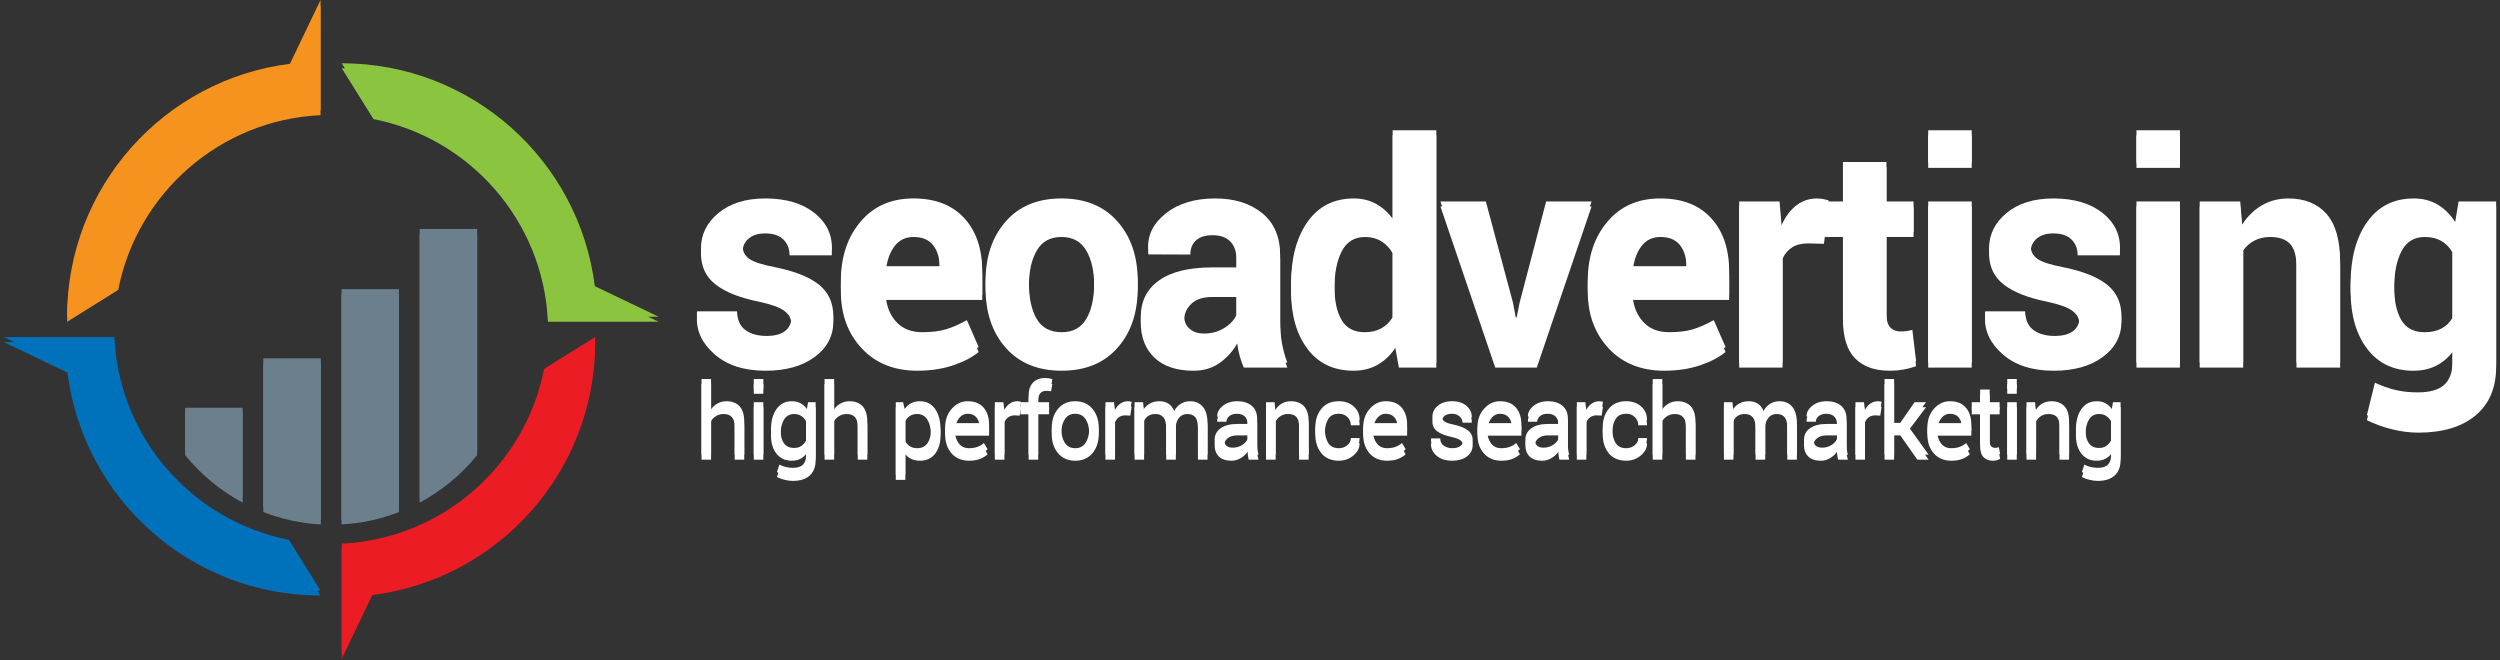 <?xml version="1.0" encoding="utf-8"?>
<!-- Generator: Adobe Illustrator 13.0.0, SVG Export Plug-In . SVG Version: 6.00 Build 14948)  -->
<!DOCTYPE svg PUBLIC "-//W3C//DTD SVG 1.1//EN" "http://www.w3.org/Graphics/SVG/1.1/DTD/svg11.dtd">
<svg version="1.1" id="Layer_1" xmlns="http://www.w3.org/2000/svg" xmlns:xlink="http://www.w3.org/1999/xlink" x="0px" y="0px"
	 width="250px" height="66px" viewBox="-63 -6 250 66" enable-background="new -63 -6 250 66" xml:space="preserve">
<rect x="-63" y="-6" width="250" height="66" fill="#333333" stroke="none"/>
<rect x="-75" y="85.333" fill="#000033" stroke="#000000" width="255.001" height="227"/>
<path fill="#FFFFFF" d="M7.878,86.43h0.783c0.725,0,1.247-0.229,1.566-0.683l4.756-6.901c0.261-0.378,0.559-0.634,0.892-0.769
	c0.333-0.136,0.742-0.203,1.225-0.203h4.263l-6.263,8.54c-0.223,0.309-0.455,0.564-0.696,0.77c-0.241,0.203-0.488,0.371-0.739,0.506
	c0.367,0.136,0.703,0.321,1.008,0.559c0.304,0.236,0.583,0.554,0.833,0.95L21.886,99h-4.379c-0.28,0-0.52-0.02-0.718-0.059
	c-0.198-0.039-0.37-0.096-0.515-0.174s-0.271-0.172-0.377-0.283c-0.106-0.11-0.208-0.238-0.305-0.383l-4.785-7.353
	c-0.174-0.271-0.394-0.462-0.66-0.573s-0.626-0.167-1.081-0.167H7.878V99h-4.9V77.874h4.901L7.878,86.43L7.878,86.43z M43.346,99
	h-3.799c-0.425,0-0.776-0.1-1.051-0.297c-0.275-0.199-0.466-0.452-0.573-0.762l-1.247-3.685h-8.033l-1.247,3.685
	c-0.097,0.271-0.285,0.515-0.565,0.731C26.55,98.891,26.207,99,25.8,99h-3.828l8.178-21.126h5.017L43.346,99z M29.773,90.924h5.771
	l-1.943-5.785c-0.125-0.369-0.273-0.801-0.442-1.299s-0.336-1.037-0.5-1.617c-0.155,0.59-0.314,1.137-0.479,1.639
	c-0.165,0.503-0.319,0.938-0.464,1.305L29.773,90.924z M49.958,95.085h7.83V99H45.057V77.874h4.901V95.085z M65.008,95.085h7.83V99
	h-12.73V77.874h4.9V95.085z M82.205,90.967V99h-4.9v-8.033l-7.656-13.093h4.322c0.424,0,0.764,0.099,1.014,0.297
	c0.252,0.198,0.455,0.452,0.609,0.761l2.986,6.148c0.242,0.493,0.465,0.947,0.668,1.363s0.381,0.826,0.536,1.231
	c0.146-0.416,0.319-0.831,0.522-1.247c0.201-0.416,0.42-0.865,0.651-1.349l2.957-6.147c0.06-0.127,0.14-0.252,0.239-0.377
	c0.103-0.127,0.218-0.24,0.349-0.342s0.28-0.184,0.449-0.247c0.17-0.063,0.354-0.094,0.56-0.094h4.35L82.205,90.967z M108.074,99
	h-3.801c-0.424,0-0.775-0.1-1.051-0.297c-0.275-0.199-0.467-0.452-0.572-0.762l-1.248-3.685h-8.031l-1.248,3.685
	c-0.096,0.271-0.285,0.515-0.564,0.731C91.277,98.891,90.936,99,90.527,99h-3.826l8.178-21.126h5.018L108.074,99z M94.502,90.924
	h5.771l-1.942-5.785c-0.127-0.369-0.272-0.801-0.442-1.299c-0.168-0.498-0.337-1.037-0.5-1.617c-0.154,0.59-0.314,1.137-0.479,1.639
	c-0.164,0.503-0.318,0.938-0.464,1.305L94.502,90.924z M121.559,82.166c-0.145,0.232-0.297,0.406-0.457,0.521
	c-0.158,0.117-0.365,0.174-0.615,0.174c-0.223,0-0.463-0.069-0.719-0.209c-0.256-0.141-0.545-0.297-0.869-0.471
	c-0.323-0.175-0.693-0.332-1.108-0.472c-0.416-0.142-0.89-0.21-1.422-0.21c-0.918,0-1.603,0.195-2.052,0.587
	s-0.674,0.92-0.674,1.587c0,0.426,0.135,0.778,0.404,1.059c0.271,0.281,0.627,0.522,1.066,0.726c0.438,0.203,0.941,0.39,1.508,0.558
	c0.564,0.17,1.143,0.358,1.732,0.565c0.59,0.208,1.168,0.452,1.732,0.731c0.564,0.28,1.066,0.639,1.508,1.073
	c0.44,0.435,0.795,0.964,1.065,1.589c0.271,0.623,0.405,1.375,0.405,2.254c0,0.978-0.168,1.891-0.508,2.74
	c-0.338,0.852-0.828,1.594-1.471,2.227c-0.645,0.634-1.436,1.132-2.379,1.494c-0.941,0.361-2.014,0.543-3.211,0.543
	c-0.658,0-1.327-0.067-2.01-0.203c-0.682-0.135-1.34-0.325-1.979-0.572c-0.638-0.246-1.236-0.538-1.798-0.877
	s-1.049-0.716-1.464-1.131l1.449-2.291c0.105-0.176,0.256-0.314,0.449-0.422c0.192-0.104,0.401-0.158,0.623-0.158
	c0.291,0,0.584,0.092,0.879,0.275c0.293,0.184,0.627,0.387,1,0.607c0.371,0.223,0.799,0.426,1.283,0.609
	c0.482,0.183,1.053,0.275,1.711,0.275c0.889,0,1.58-0.195,2.072-0.588c0.493-0.392,0.739-1.013,0.739-1.863
	c0-0.492-0.136-0.894-0.406-1.203s-0.625-0.564-1.063-0.769c-0.44-0.202-0.941-0.383-1.502-0.537
	c-0.562-0.153-1.135-0.325-1.726-0.515c-0.59-0.189-1.165-0.421-1.726-0.696c-0.563-0.274-1.063-0.638-1.502-1.087
	c-0.438-0.449-0.795-1.01-1.065-1.682s-0.405-1.5-0.405-2.487c0-0.792,0.159-1.565,0.479-2.319c0.319-0.754,0.788-1.427,1.405-2.017
	c0.619-0.59,1.379-1.062,2.276-1.414c0.899-0.353,1.929-0.528,3.089-0.528c0.647,0,1.278,0.051,1.893,0.151
	c0.613,0.103,1.197,0.251,1.748,0.449s1.064,0.435,1.544,0.71s0.905,0.587,1.282,0.936L121.559,82.166z"/>
<g>
	<g>
		<g>
			<path fill-rule="evenodd" clip-rule="evenodd" fill="#6B808C" d="M-38.736,34.775v8.988c-2.227-1.193-4.176-2.809-5.752-4.754
				v-4.234H-38.736z"/>
			<path fill-rule="evenodd" clip-rule="evenodd" fill="#6B808C" d="M-23.104,22.913v21.791c-1.792,0.703-3.727,1.137-5.745,1.238
				V22.913H-23.104z"/>
			<path fill-rule="evenodd" clip-rule="evenodd" fill="#6B808C" d="M-15.283,16.894V39.01c-1.576,1.945-3.529,3.561-5.752,4.754
				v-26.87H-15.283z"/>
			<path fill-rule="evenodd" clip-rule="evenodd" fill="#6B808C" d="M-30.916,29.83v16.111c-2.016-0.102-3.951-0.535-5.752-1.238
				V29.83H-30.916z"/>
		</g>
	</g>
	<path fill-rule="evenodd" clip-rule="evenodd" fill="#8BC53F" d="M2.859,25.672H-8.207C-8.662,15.588-16.007,7.3-25.649,5.411
		l-3.175-5.084c13.007,0,23.741,9.724,25.308,22.305l0.01-0.01L2.859,25.672z"/>
	<path fill-rule="evenodd" clip-rule="evenodd" fill="#EC1C24" d="M-25.784,53.004l0.011,0.008l-3.051,6.365V48.365
		c10.066-0.477,18.343-7.824,20.234-17.475l5.112-3.196C-3.479,40.705-13.2,51.436-25.784,53.004z"/>
	<path fill-rule="evenodd" clip-rule="evenodd" fill="#0071BB" d="M-30.948,53.053c-13.006,0-23.738-9.723-25.306-22.309
		l-0.01,0.012l-6.367-3.049h11.066c0.456,10.084,7.793,18.366,17.434,20.264h0.011L-30.948,53.053z"/>
	<path fill-rule="evenodd" clip-rule="evenodd" fill="#F6921E" d="M-30.948-6V5.017c-10.075,0.474-18.354,7.833-20.233,17.474
		l-5.113,3.195c0-13.008,9.722-23.742,22.304-25.309L-34,0.367L-30.948-6z"/>
</g>
<g>
	<path fill="#FFFFFF" d="M16.123,25.821c0-0.477-0.231-0.889-0.692-1.236c-0.461-0.348-1.318-0.654-2.57-0.924
		c-1.906-0.387-3.343-0.96-4.312-1.721c-0.969-0.759-1.452-1.794-1.452-3.104c0-1.39,0.583-2.569,1.75-3.537
		s2.728-1.453,4.684-1.453c2.056,0,3.691,0.483,4.907,1.445c1.216,0.962,1.799,2.18,1.75,3.648l-0.03,0.091h-4.2
		c0-0.646-0.206-1.172-0.617-1.579c-0.413-0.407-1.016-0.611-1.81-0.611c-0.706,0-1.258,0.171-1.661,0.514
		c-0.402,0.342-0.604,0.772-0.604,1.288c0,0.497,0.211,0.904,0.633,1.222c0.422,0.316,1.278,0.6,2.569,0.849
		c1.985,0.397,3.459,0.98,4.423,1.749c0.963,0.771,1.445,1.831,1.445,3.181c0,1.45-0.621,2.631-1.862,3.551
		c-1.241,0.918-2.879,1.379-4.916,1.379c-2.144,0-3.839-0.545-5.085-1.631c-1.247-1.087-1.839-2.327-1.78-3.716l0.03-0.09h3.977
		c0.03,0.865,0.313,1.489,0.849,1.876c0.537,0.388,1.237,0.582,2.1,0.582c0.804,0,1.417-0.158,1.839-0.477
		C15.911,26.797,16.123,26.367,16.123,25.821z"/>
	<path fill="#FFFFFF" d="M28.746,30.572c-2.325,0-4.181-0.744-5.57-2.234c-1.39-1.49-2.086-3.38-2.086-5.675v-0.596
		c0-2.393,0.659-4.363,1.975-5.912c1.315-1.549,3.079-2.318,5.294-2.309c2.174,0,3.861,0.656,5.063,1.965
		c1.201,1.312,1.802,3.083,1.802,5.318v2.368h-9.621l-0.03,0.089c0.08,1.058,0.434,1.928,1.065,2.611
		c0.63,0.682,1.487,1.023,2.568,1.023c0.963,0,1.762-0.098,2.398-0.29c0.636-0.194,1.331-0.499,2.084-0.917l1.177,2.689
		c-0.656,0.537-1.514,0.984-2.577,1.338C31.228,30.395,30.046,30.572,28.746,30.572z M28.359,17.198
		c-0.805,0-1.44,0.308-1.906,0.923c-0.468,0.616-0.756,1.426-0.865,2.428l0.045,0.074h5.332v-0.388c0-0.923-0.217-1.66-0.649-2.21
		C29.885,17.473,29.232,17.198,28.359,17.198z"/>
	<path fill="#FFFFFF" d="M35.561,22.052c0-2.403,0.67-4.371,2.011-5.905c1.341-1.534,3.197-2.301,5.57-2.301
		c2.383,0,4.249,0.765,5.6,2.294c1.35,1.529,2.025,3.499,2.025,5.912v0.313c0,2.422-0.672,4.396-2.017,5.919
		c-1.347,1.523-3.205,2.287-5.578,2.287c-2.382,0-4.247-0.764-5.592-2.287c-1.346-1.523-2.019-3.498-2.019-5.919V22.052z
		 M39.895,22.358c0,1.467,0.258,2.645,0.774,3.533c0.516,0.886,1.351,1.33,2.502,1.33c1.122,0,1.944-0.447,2.465-1.34
		c0.521-0.891,0.782-2.066,0.782-3.523v-0.313c0-1.428-0.264-2.592-0.791-3.494c-0.525-0.903-1.354-1.354-2.486-1.354
		c-1.122,0-1.943,0.453-2.465,1.36c-0.521,0.907-0.782,2.069-0.782,3.487V22.358z"/>
	<path fill="#FFFFFF" d="M61.38,30.26c-0.158-0.367-0.296-0.756-0.41-1.162c-0.114-0.408-0.195-0.824-0.246-1.251
		c-0.446,0.785-1.035,1.433-1.763,1.951c-0.73,0.516-1.601,0.775-2.615,0.775c-1.688,0-2.988-0.436-3.902-1.305
		c-0.914-0.867-1.37-2.052-1.37-3.55c0-1.58,0.608-2.803,1.825-3.672c1.216-0.869,2.991-1.303,5.323-1.303h2.428V19.46
		c0-0.774-0.203-1.374-0.609-1.801c-0.407-0.427-1.008-0.64-1.802-0.64c-0.705,0-1.249,0.171-1.632,0.514
		c-0.38,0.342-0.572,0.816-0.572,1.421l-4.2-0.016l-0.015-0.089c-0.069-1.36,0.521-2.534,1.773-3.522
		c1.251-0.988,2.894-1.482,4.93-1.482c1.926,0,3.489,0.49,4.69,1.467c1.201,0.979,1.801,2.372,1.801,4.18v6.656
		c0,0.754,0.059,1.463,0.173,2.13c0.114,0.664,0.296,1.324,0.543,1.98H61.38z M57.403,27.354c0.765,0,1.444-0.188,2.04-0.565
		c0.597-0.378,0.999-0.813,1.206-1.311v-2.279h-2.428c-0.922,0-1.623,0.231-2.099,0.693c-0.477,0.462-0.715,1.021-0.715,1.675
		c0,0.537,0.179,0.968,0.536,1.296S56.788,27.354,57.403,27.354z"/>
	<path fill="#FFFFFF" d="M66.107,22.335c0-2.542,0.551-4.591,1.647-6.151c1.097-1.558,2.644-2.338,4.639-2.338
		c0.804,0,1.529,0.174,2.175,0.521c0.646,0.348,1.21,0.843,1.698,1.49V7.026h4.364V30.26h-3.738l-0.359-1.967
		c-0.504,0.746-1.104,1.311-1.793,1.697c-0.691,0.387-1.483,0.582-2.377,0.582c-1.974,0-3.512-0.725-4.608-2.174
		c-1.097-1.451-1.647-3.367-1.647-5.75V22.335z M70.442,22.651c0,1.418,0.24,2.534,0.716,3.35c0.477,0.813,1.251,1.221,2.322,1.221
		c0.627,0,1.171-0.128,1.639-0.383c0.467-0.254,0.851-0.627,1.147-1.116v-6.907c-0.297-0.509-0.68-0.906-1.139-1.191
		c-0.464-0.284-1-0.426-1.617-0.426c-1.063,0-1.84,0.474-2.331,1.424c-0.492,0.947-0.737,2.188-0.737,3.715V22.651z"/>
	<path fill="#FFFFFF" d="M88.294,24.257l0.283,1.489h0.089l0.298-1.489l2.65-10.113h4.544L90.677,30.26h-4.153l-5.481-16.115h4.542
		L88.294,24.257z"/>
	<path fill="#FFFFFF" d="M103.435,30.572c-2.322,0-4.18-0.744-5.571-2.234c-1.388-1.49-2.085-3.38-2.085-5.675v-0.596
		c0-2.393,0.658-4.363,1.975-5.912c1.314-1.549,3.079-2.318,5.295-2.309c2.172,0,3.861,0.656,5.062,1.965
		c1.203,1.312,1.804,3.083,1.804,5.318v2.368h-9.621l-0.03,0.089c0.079,1.058,0.434,1.928,1.063,2.611
		c0.633,0.682,1.488,1.023,2.57,1.023c0.963,0,1.764-0.098,2.398-0.29c0.636-0.194,1.33-0.499,2.084-0.917l1.179,2.689
		c-0.655,0.537-1.515,0.984-2.576,1.338C105.915,30.395,104.736,30.572,103.435,30.572z M103.048,17.198
		c-0.805,0-1.441,0.308-1.907,0.923c-0.467,0.616-0.755,1.426-0.862,2.428l0.042,0.074h5.332v-0.388c0-0.923-0.215-1.66-0.646-2.21
		C104.574,17.473,103.921,17.198,103.048,17.198z"/>
	<path fill="#FFFFFF" d="M119.396,17.882l-1.594-0.044c-0.646,0-1.178,0.133-1.595,0.401s-0.734,0.646-0.952,1.132V30.26h-4.336
		V14.145h4.036l0.197,2.382c0.375-0.844,0.865-1.502,1.464-1.972c0.601-0.473,1.294-0.708,2.078-0.708
		c0.219,0,0.42,0.018,0.604,0.053c0.185,0.035,0.369,0.077,0.559,0.125L119.396,17.882z"/>
	<path fill="#FFFFFF" d="M125.645,10.198v3.947h2.709v3.053h-2.709v8.207c0,0.624,0.127,1.07,0.387,1.339
		c0.258,0.268,0.604,0.402,1.041,0.402c0.229,0,0.425-0.013,0.589-0.037c0.165-0.025,0.356-0.067,0.574-0.126l0.372,3.142
		c-0.437,0.148-0.865,0.26-1.282,0.334c-0.416,0.074-0.867,0.113-1.354,0.113c-1.5,0-2.654-0.414-3.463-1.236
		c-0.81-0.824-1.213-2.13-1.213-3.917v-8.221h-2.354v-3.053h2.354v-3.947H125.645z"/>
	<path fill="#FFFFFF" d="M134.172,10.287h-4.351V7.026h4.351V10.287z M134.172,30.26h-4.351V14.145h4.351V30.26z"/>
	<path fill="#FFFFFF" d="M144.931,25.821c0-0.477-0.23-0.889-0.689-1.236c-0.464-0.348-1.32-0.654-2.571-0.924
		c-1.906-0.387-3.342-0.96-4.312-1.721c-0.97-0.759-1.451-1.794-1.451-3.104c0-1.39,0.583-2.569,1.749-3.537
		c1.167-0.968,2.729-1.453,4.685-1.453c2.056,0,3.69,0.483,4.907,1.445c1.216,0.962,1.798,2.18,1.749,3.648l-0.028,0.091h-4.202
		c0-0.646-0.206-1.172-0.617-1.579c-0.411-0.407-1.015-0.611-1.809-0.611c-0.706,0-1.259,0.171-1.662,0.514
		c-0.4,0.342-0.602,0.772-0.602,1.288c0,0.497,0.212,0.904,0.633,1.222c0.423,0.316,1.278,0.6,2.57,0.849
		c1.984,0.397,3.46,0.98,4.422,1.749c0.965,0.771,1.444,1.831,1.444,3.181c0,1.45-0.62,2.631-1.861,3.551
		c-1.241,0.918-2.88,1.379-4.916,1.379c-2.143,0-3.839-0.545-5.084-1.631c-1.247-1.087-1.84-2.327-1.781-3.716l0.03-0.09h3.977
		c0.029,0.865,0.313,1.489,0.85,1.876c0.535,0.388,1.236,0.582,2.099,0.582c0.805,0,1.416-0.158,1.841-0.477
		C144.722,26.797,144.931,26.367,144.931,25.821z"/>
	<path fill="#FFFFFF" d="M154.994,10.287h-4.348V7.026h4.348V10.287z M154.994,30.26h-4.348V14.145h4.348V30.26z"/>
	<path fill="#FFFFFF" d="M161.021,14.145l0.193,2.308c0.535-0.823,1.196-1.464,1.979-1.921c0.785-0.457,1.664-0.685,2.637-0.685
		c1.629,0,2.9,0.511,3.813,1.534c0.913,1.022,1.37,2.626,1.37,4.811V30.26h-4.363V20.183c0-1.085-0.219-1.854-0.656-2.306
		c-0.437-0.454-1.096-0.679-1.979-0.679c-0.576,0-1.094,0.117-1.549,0.35c-0.457,0.234-0.839,0.565-1.148,0.992v11.72h-4.348V14.145
		H161.021z"/>
	<path fill="#FFFFFF" d="M172.064,22.335c0-2.542,0.553-4.591,1.661-6.151c1.107-1.558,2.658-2.338,4.653-2.338
		c0.904,0,1.698,0.204,2.383,0.611c0.685,0.408,1.271,0.989,1.757,1.743l0.343-2.056h3.754v16.039c0,2.096-0.688,3.717-2.063,4.863
		c-1.375,1.146-3.289,1.719-5.741,1.719c-0.814,0-1.678-0.109-2.591-0.334c-0.916-0.223-1.759-0.527-2.532-0.914l0.803-3.248
		c0.665,0.316,1.345,0.559,2.034,0.723s1.44,0.246,2.256,0.246c1.192,0,2.067-0.25,2.628-0.746c0.56-0.496,0.842-1.271,0.842-2.324
		v-1.457c-0.477,0.605-1.038,1.066-1.684,1.385c-0.644,0.316-1.385,0.477-2.219,0.477c-1.975,0-3.516-0.729-4.623-2.184
		c-1.108-1.453-1.661-3.368-1.661-5.741V22.335z M176.413,22.651c0,1.418,0.238,2.534,0.714,3.35
		c0.479,0.813,1.252,1.221,2.325,1.221c0.664,0,1.229-0.123,1.689-0.367c0.463-0.246,0.831-0.603,1.109-1.071V18.74
		c-0.278-0.489-0.646-0.868-1.109-1.138c-0.461-0.27-1.014-0.404-1.661-0.404c-1.063,0-1.837,0.474-2.33,1.424
		c-0.491,0.947-0.737,2.188-0.737,3.715V22.651z"/>
</g>
<g>
	<path fill="#FFFFFF" d="M8.108,34.926c0.18-0.252,0.403-0.449,0.666-0.59c0.264-0.143,0.555-0.213,0.876-0.213
		c0.56,0,0.995,0.168,1.307,0.504c0.312,0.34,0.468,0.855,0.468,1.553v3.289h-0.956v-3.297c0-0.434-0.092-0.754-0.278-0.959
		C10.005,35.004,9.728,34.9,9.359,34.9c-0.265,0-0.505,0.064-0.72,0.188c-0.215,0.125-0.393,0.293-0.531,0.508v3.873H7.152v-7.566
		h0.956V34.926z"/>
	<path fill="#FFFFFF" d="M13.334,32.877h-0.956v-0.975h0.956V32.877z M13.334,39.469h-0.956v-5.248h0.956V39.469z"/>
	<path fill="#FFFFFF" d="M14.099,36.941c0-0.844,0.185-1.523,0.554-2.041c0.367-0.518,0.877-0.777,1.527-0.777
		c0.333,0,0.625,0.068,0.877,0.203c0.252,0.133,0.463,0.326,0.63,0.578l0.117-0.684h0.761v5.277c0,0.672-0.195,1.189-0.586,1.551
		c-0.391,0.359-0.956,0.541-1.693,0.541c-0.252,0-0.524-0.035-0.817-0.105c-0.293-0.068-0.551-0.162-0.774-0.281l0.243-0.746
		c0.171,0.098,0.378,0.178,0.621,0.238c0.242,0.059,0.481,0.09,0.718,0.09c0.466,0,0.805-0.107,1.017-0.318
		c0.212-0.213,0.317-0.535,0.317-0.969v-0.592c-0.171,0.221-0.376,0.385-0.616,0.496c-0.24,0.115-0.515,0.17-0.825,0.17
		c-0.643,0-1.15-0.232-1.518-0.699c-0.369-0.467-0.554-1.076-0.554-1.828V36.941z M15.054,37.045c0,0.527,0.112,0.949,0.334,1.27
		c0.224,0.32,0.563,0.48,1.019,0.48c0.288,0,0.529-0.064,0.723-0.197c0.194-0.131,0.355-0.314,0.48-0.555v-2.416
		c-0.123-0.223-0.283-0.398-0.48-0.529c-0.197-0.131-0.435-0.197-0.712-0.197c-0.456,0-0.797,0.193-1.023,0.572
		c-0.226,0.383-0.34,0.871-0.34,1.469V37.045z"/>
	<path fill="#FFFFFF" d="M20.413,34.926c0.18-0.252,0.402-0.449,0.666-0.59c0.264-0.143,0.556-0.213,0.876-0.213
		c0.56,0,0.995,0.168,1.307,0.504c0.312,0.34,0.469,0.855,0.469,1.553v3.289h-0.957v-3.297c0-0.434-0.092-0.754-0.278-0.959
		c-0.186-0.209-0.462-0.313-0.832-0.313c-0.264,0-0.505,0.064-0.72,0.188c-0.215,0.125-0.392,0.293-0.53,0.508v3.873h-0.957v-7.566
		h0.957V34.926z"/>
	<path fill="#FFFFFF" d="M31.051,37.045c0,0.756-0.181,1.367-0.543,1.83c-0.362,0.465-0.862,0.697-1.499,0.697
		c-0.324,0-0.607-0.055-0.851-0.162c-0.244-0.109-0.452-0.271-0.624-0.488v2.566h-0.956v-7.268h0.733l0.15,0.68
		c0.171-0.252,0.384-0.445,0.64-0.576c0.255-0.133,0.553-0.201,0.892-0.201c0.65,0,1.156,0.26,1.516,0.773
		c0.361,0.516,0.541,1.197,0.541,2.045V37.045z M30.095,36.939c0-0.594-0.118-1.082-0.352-1.467
		c-0.235-0.379-0.58-0.572-1.035-0.572c-0.276,0-0.51,0.064-0.704,0.188c-0.193,0.125-0.351,0.293-0.471,0.51v2.535
		c0.12,0.215,0.277,0.385,0.471,0.506c0.194,0.119,0.432,0.182,0.712,0.182c0.454,0,0.796-0.166,1.029-0.498
		c0.232-0.33,0.349-0.758,0.349-1.279V36.939z"/>
	<path fill="#FFFFFF" d="M33.906,39.572c-0.731,0-1.313-0.244-1.745-0.73s-0.646-1.117-0.646-1.895v-0.213
		c0-0.748,0.221-1.369,0.667-1.865c0.444-0.498,0.971-0.746,1.578-0.746c0.709,0,1.243,0.215,1.606,0.641
		c0.362,0.428,0.543,0.998,0.543,1.707v0.598h-3.406l-0.014,0.023c0.009,0.504,0.137,0.918,0.384,1.24
		c0.246,0.326,0.59,0.488,1.033,0.488c0.323,0,0.607-0.047,0.851-0.139c0.244-0.092,0.455-0.219,0.634-0.381l0.373,0.621
		c-0.188,0.186-0.436,0.34-0.743,0.465C34.713,39.508,34.342,39.572,33.906,39.572z M33.759,34.877
		c-0.319,0-0.593,0.133-0.819,0.402c-0.227,0.27-0.367,0.609-0.417,1.014l0.009,0.023h2.42v-0.127c0-0.373-0.101-0.684-0.3-0.938
		C34.452,35.002,34.154,34.877,33.759,34.877z"/>
	<path fill="#FFFFFF" d="M38.967,35.064l-0.49-0.029c-0.251,0-0.464,0.061-0.638,0.18c-0.173,0.121-0.305,0.289-0.399,0.506v3.748
		h-0.956v-5.248h0.854l0.091,0.766c0.149-0.27,0.332-0.48,0.551-0.633c0.218-0.152,0.47-0.23,0.754-0.23
		c0.071,0,0.139,0.008,0.204,0.02c0.064,0.012,0.118,0.02,0.16,0.033L38.967,35.064z"/>
	<path fill="#FFFFFF" d="M39.862,39.469V34.93h-0.82v-0.709h0.82v-0.662c0-0.563,0.146-0.994,0.439-1.301
		c0.293-0.305,0.701-0.457,1.225-0.457c0.109,0,0.22,0.01,0.333,0.027c0.111,0.016,0.234,0.043,0.371,0.074l-0.117,0.727
		c-0.058-0.012-0.128-0.021-0.21-0.031c-0.082-0.012-0.17-0.014-0.26-0.014c-0.277,0-0.485,0.082-0.62,0.248
		c-0.136,0.166-0.205,0.408-0.205,0.727v0.662h1.091v0.709h-1.091v4.539H39.862z"/>
	<path fill="#FFFFFF" d="M42.175,36.797c0-0.775,0.209-1.416,0.63-1.92c0.42-0.5,0.991-0.754,1.711-0.754
		c0.728,0,1.303,0.254,1.724,0.754c0.422,0.5,0.634,1.141,0.634,1.92v0.107c0,0.781-0.212,1.422-0.631,1.92
		c-0.42,0.498-0.993,0.748-1.717,0.748c-0.725,0-1.297-0.25-1.719-0.75s-0.633-1.139-0.633-1.918V36.797z M43.129,36.902
		c0,0.553,0.118,1.014,0.352,1.375c0.234,0.363,0.583,0.543,1.045,0.543c0.457,0,0.802-0.18,1.038-0.543
		c0.236-0.361,0.355-0.822,0.355-1.375v-0.109c0-0.547-0.12-1.004-0.357-1.371c-0.238-0.363-0.586-0.545-1.046-0.545
		c-0.455,0-0.801,0.182-1.035,0.545c-0.234,0.367-0.352,0.824-0.352,1.371V36.902z"/>
	<path fill="#FFFFFF" d="M50.03,35.064l-0.49-0.029c-0.252,0-0.465,0.061-0.638,0.18c-0.172,0.121-0.306,0.289-0.399,0.506v3.748
		h-0.956v-5.248H48.4l0.092,0.766c0.15-0.27,0.333-0.48,0.55-0.633c0.218-0.152,0.47-0.23,0.754-0.23
		c0.071,0,0.139,0.008,0.204,0.02c0.066,0.012,0.118,0.02,0.16,0.033L50.03,35.064z"/>
	<path fill="#FFFFFF" d="M51.309,34.221l0.068,0.689c0.17-0.248,0.388-0.443,0.652-0.58c0.263-0.139,0.569-0.207,0.919-0.207
		c0.35,0,0.65,0.082,0.899,0.244c0.251,0.162,0.439,0.404,0.566,0.729c0.166-0.299,0.382-0.537,0.655-0.707
		c0.272-0.176,0.588-0.266,0.95-0.266c0.534,0,0.956,0.184,1.266,0.553c0.311,0.367,0.467,0.92,0.467,1.654v3.139h-0.956v-3.146
		c0-0.52-0.089-0.885-0.268-1.1c-0.178-0.215-0.442-0.322-0.794-0.322c-0.327,0-0.59,0.111-0.794,0.34
		c-0.202,0.227-0.32,0.512-0.356,0.857v0.039v3.332h-0.961v-3.146c0-0.492-0.091-0.852-0.274-1.08
		c-0.182-0.229-0.445-0.342-0.788-0.342c-0.29,0-0.53,0.059-0.717,0.182c-0.188,0.119-0.332,0.285-0.432,0.504v3.883h-0.956v-5.248
		H51.309z"/>
	<path fill="#FFFFFF" d="M61.868,39.469c-0.033-0.158-0.059-0.299-0.077-0.418c-0.017-0.121-0.027-0.244-0.031-0.365
		c-0.178,0.25-0.409,0.461-0.695,0.631s-0.595,0.256-0.925,0.256c-0.546,0-0.963-0.141-1.249-0.42
		c-0.287-0.279-0.429-0.668-0.429-1.158c0-0.502,0.204-0.891,0.608-1.176c0.406-0.283,0.956-0.424,1.652-0.424h1.037v-0.518
		c0-0.309-0.094-0.551-0.281-0.732c-0.186-0.178-0.453-0.268-0.795-0.268c-0.307,0-0.557,0.078-0.749,0.232
		c-0.193,0.158-0.289,0.348-0.289,0.566h-0.912l-0.009-0.029c-0.021-0.381,0.161-0.73,0.54-1.047
		c0.381-0.318,0.87-0.477,1.473-0.477c0.594,0,1.073,0.152,1.435,0.453c0.362,0.303,0.544,0.74,0.544,1.311v2.525
		c0,0.188,0.009,0.369,0.028,0.543c0.018,0.176,0.055,0.346,0.104,0.514H61.868z M60.28,38.766c0.346,0,0.657-0.09,0.938-0.266
		c0.277-0.178,0.458-0.379,0.542-0.611v-0.848h-1.072c-0.385,0-0.693,0.096-0.924,0.289s-0.347,0.42-0.347,0.682
		c0,0.232,0.073,0.416,0.218,0.553C59.781,38.699,59.996,38.766,60.28,38.766z"/>
	<path fill="#FFFFFF" d="M64.459,34.221l0.069,0.781c0.174-0.279,0.394-0.494,0.656-0.648c0.265-0.152,0.563-0.23,0.901-0.23
		c0.566,0,1.002,0.166,1.313,0.5c0.31,0.33,0.467,0.842,0.467,1.533v3.313h-0.957v-3.293c0-0.463-0.091-0.791-0.273-0.984
		S66.173,34.9,65.8,34.9c-0.275,0-0.52,0.066-0.73,0.197c-0.213,0.135-0.381,0.314-0.507,0.545v3.826h-0.958v-5.248H64.459z"/>
	<path fill="#FFFFFF" d="M70.891,38.82c0.316,0,0.596-0.098,0.836-0.295c0.24-0.195,0.361-0.436,0.361-0.721h0.858l0.009,0.031
		c0.017,0.453-0.184,0.854-0.603,1.205c-0.418,0.355-0.907,0.531-1.462,0.531c-0.763,0-1.348-0.25-1.752-0.748
		c-0.403-0.498-0.605-1.123-0.605-1.877v-0.203c0-0.748,0.202-1.371,0.609-1.869c0.405-0.5,0.987-0.752,1.748-0.752
		c0.613,0,1.115,0.182,1.506,0.543c0.388,0.363,0.577,0.807,0.564,1.336l-0.011,0.029h-0.862c0-0.322-0.114-0.594-0.339-0.816
		c-0.228-0.227-0.513-0.338-0.858-0.338c-0.501,0-0.861,0.18-1.075,0.539c-0.215,0.361-0.324,0.803-0.324,1.324v0.205
		c0,0.535,0.106,0.98,0.322,1.34C70.025,38.641,70.385,38.82,70.891,38.82z"/>
	<path fill="#FFFFFF" d="M75.708,39.572c-0.729,0-1.312-0.244-1.742-0.73c-0.434-0.486-0.647-1.117-0.647-1.895v-0.213
		c0-0.748,0.221-1.369,0.665-1.865c0.446-0.498,0.972-0.746,1.579-0.746c0.708,0,1.243,0.215,1.607,0.641
		c0.361,0.428,0.542,0.998,0.542,1.707v0.598h-3.406l-0.013,0.023c0.009,0.504,0.138,0.918,0.382,1.24
		c0.246,0.326,0.591,0.488,1.033,0.488c0.324,0,0.608-0.047,0.852-0.139c0.244-0.092,0.457-0.219,0.633-0.381l0.375,0.621
		c-0.188,0.186-0.435,0.34-0.743,0.465C76.517,39.508,76.146,39.572,75.708,39.572z M75.563,34.877c-0.32,0-0.593,0.133-0.819,0.402
		c-0.226,0.27-0.365,0.609-0.418,1.014l0.011,0.023h2.422v-0.127c0-0.373-0.102-0.684-0.302-0.938
		C76.255,35.002,75.958,34.877,75.563,34.877z"/>
	<path fill="#FFFFFF" d="M83.311,38.072c0-0.209-0.08-0.383-0.242-0.52c-0.159-0.135-0.462-0.252-0.908-0.354
		c-0.636-0.141-1.117-0.324-1.438-0.563c-0.322-0.238-0.481-0.563-0.481-0.973c0-0.426,0.182-0.789,0.543-1.09
		s0.834-0.451,1.417-0.451c0.61,0,1.096,0.156,1.456,0.471c0.361,0.314,0.533,0.695,0.52,1.145l-0.011,0.029h-0.913
		c0-0.229-0.097-0.434-0.289-0.617s-0.447-0.273-0.763-0.273c-0.34,0-0.594,0.076-0.759,0.221c-0.165,0.15-0.246,0.328-0.246,0.541
		c0,0.205,0.073,0.369,0.218,0.488c0.146,0.119,0.443,0.227,0.888,0.32c0.663,0.141,1.157,0.336,1.479,0.582
		c0.322,0.244,0.485,0.57,0.485,0.98c0,0.465-0.188,0.842-0.564,1.131c-0.376,0.285-0.868,0.432-1.478,0.432
		c-0.672,0-1.196-0.17-1.581-0.512c-0.384-0.338-0.565-0.734-0.549-1.186l0.011-0.031h0.911c0.016,0.338,0.144,0.586,0.379,0.74
		c0.236,0.156,0.512,0.236,0.829,0.236c0.34,0,0.606-0.068,0.8-0.205C83.215,38.477,83.311,38.297,83.311,38.072z"/>
	<path fill="#FFFFFF" d="M87.137,39.572c-0.732,0-1.313-0.244-1.744-0.73c-0.433-0.486-0.648-1.117-0.648-1.895v-0.213
		c0-0.748,0.221-1.369,0.666-1.865c0.444-0.498,0.973-0.746,1.579-0.746c0.709,0,1.243,0.215,1.606,0.641
		c0.361,0.428,0.544,0.998,0.544,1.707v0.598h-3.407l-0.014,0.023c0.011,0.504,0.137,0.918,0.383,1.24
		c0.245,0.326,0.59,0.488,1.035,0.488c0.322,0,0.605-0.047,0.851-0.139c0.242-0.092,0.456-0.219,0.633-0.381l0.373,0.621
		c-0.188,0.186-0.435,0.34-0.741,0.465C87.942,39.508,87.572,39.572,87.137,39.572z M86.989,34.877c-0.319,0-0.593,0.133-0.82,0.402
		c-0.224,0.27-0.363,0.609-0.415,1.014l0.007,0.023h2.423v-0.127c0-0.373-0.101-0.684-0.301-0.938
		C87.681,35.002,87.384,34.877,86.989,34.877z"/>
	<path fill="#FFFFFF" d="M92.94,39.469c-0.031-0.158-0.058-0.299-0.076-0.418c-0.019-0.121-0.028-0.244-0.031-0.365
		c-0.177,0.25-0.41,0.461-0.696,0.631c-0.287,0.17-0.593,0.256-0.924,0.256c-0.545,0-0.962-0.141-1.249-0.42
		c-0.286-0.279-0.429-0.668-0.429-1.158c0-0.502,0.202-0.891,0.608-1.176c0.407-0.283,0.958-0.424,1.651-0.424h1.038v-0.518
		c0-0.309-0.094-0.551-0.281-0.732c-0.187-0.178-0.451-0.268-0.796-0.268c-0.308,0-0.556,0.078-0.748,0.232
		c-0.192,0.158-0.29,0.348-0.29,0.566h-0.912l-0.01-0.029c-0.018-0.381,0.162-0.73,0.541-1.047c0.381-0.318,0.873-0.477,1.473-0.477
		c0.596,0,1.073,0.152,1.436,0.453c0.363,0.303,0.544,0.74,0.544,1.311v2.525c0,0.188,0.009,0.369,0.028,0.543
		c0.02,0.176,0.057,0.346,0.107,0.514H92.94z M91.354,38.766c0.344,0,0.656-0.09,0.936-0.266c0.279-0.178,0.46-0.379,0.543-0.611
		v-0.848h-1.07c-0.385,0-0.694,0.096-0.924,0.289c-0.232,0.193-0.349,0.42-0.349,0.682c0,0.232,0.074,0.416,0.219,0.553
		C90.854,38.699,91.069,38.766,91.354,38.766z"/>
	<path fill="#FFFFFF" d="M97.162,35.064l-0.488-0.029c-0.253,0-0.465,0.061-0.639,0.18c-0.174,0.121-0.307,0.289-0.4,0.506v3.748
		h-0.953v-5.248h0.851l0.093,0.766c0.15-0.27,0.333-0.48,0.551-0.633c0.219-0.152,0.47-0.23,0.756-0.23
		c0.07,0,0.138,0.008,0.203,0.02c0.063,0.012,0.116,0.02,0.159,0.033L97.162,35.064z"/>
	<path fill="#FFFFFF" d="M99.63,38.82c0.317,0,0.595-0.098,0.836-0.295c0.241-0.195,0.363-0.436,0.363-0.721h0.858l0.008,0.031
		c0.018,0.453-0.184,0.854-0.604,1.205c-0.418,0.355-0.907,0.531-1.462,0.531c-0.763,0-1.348-0.25-1.753-0.748
		c-0.401-0.498-0.604-1.123-0.604-1.877v-0.203c0-0.748,0.203-1.371,0.607-1.869c0.407-0.5,0.99-0.752,1.75-0.752
		c0.613,0,1.115,0.182,1.508,0.543c0.388,0.363,0.576,0.807,0.564,1.336l-0.011,0.029h-0.862c0-0.322-0.113-0.594-0.341-0.816
		c-0.227-0.227-0.513-0.338-0.858-0.338c-0.501,0-0.859,0.18-1.075,0.539c-0.214,0.361-0.323,0.803-0.323,1.324v0.205
		c0,0.535,0.108,0.98,0.321,1.34C98.767,38.641,99.126,38.82,99.63,38.82z"/>
	<path fill="#FFFFFF" d="M103.228,34.926c0.181-0.252,0.402-0.449,0.667-0.59c0.262-0.143,0.554-0.213,0.874-0.213
		c0.559,0,0.996,0.168,1.308,0.504c0.311,0.34,0.469,0.855,0.469,1.553v3.289h-0.956v-3.297c0-0.434-0.094-0.754-0.278-0.959
		c-0.188-0.209-0.465-0.313-0.832-0.313c-0.266,0-0.507,0.064-0.72,0.188c-0.217,0.125-0.393,0.293-0.531,0.508v3.873h-0.957v-7.566
		h0.957V34.926z"/>
	<path fill="#FFFFFF" d="M110.246,34.221l0.068,0.689c0.17-0.248,0.387-0.443,0.651-0.58c0.266-0.139,0.571-0.207,0.919-0.207
		c0.351,0,0.65,0.082,0.901,0.244c0.248,0.162,0.438,0.404,0.564,0.729c0.164-0.299,0.384-0.537,0.654-0.707
		c0.271-0.176,0.589-0.266,0.95-0.266c0.534,0,0.957,0.184,1.268,0.553c0.309,0.367,0.466,0.92,0.466,1.654v3.139h-0.956v-3.146
		c0-0.52-0.09-0.885-0.267-1.1c-0.178-0.215-0.442-0.322-0.797-0.322c-0.326,0-0.591,0.111-0.792,0.34
		c-0.202,0.227-0.321,0.512-0.355,0.857v0.039v3.332h-0.962v-3.146c0-0.492-0.092-0.852-0.274-1.08
		c-0.182-0.229-0.444-0.342-0.788-0.342c-0.291,0-0.53,0.059-0.718,0.182c-0.187,0.119-0.331,0.285-0.432,0.504v3.883h-0.954v-5.248
		H110.246z"/>
	<path fill="#FFFFFF" d="M120.805,39.469c-0.034-0.158-0.058-0.299-0.076-0.418c-0.019-0.121-0.028-0.244-0.031-0.365
		c-0.179,0.25-0.41,0.461-0.697,0.631c-0.286,0.17-0.593,0.256-0.924,0.256c-0.545,0-0.962-0.141-1.249-0.42
		c-0.285-0.279-0.43-0.668-0.43-1.158c0-0.502,0.203-0.891,0.608-1.176c0.406-0.283,0.958-0.424,1.651-0.424h1.04v-0.518
		c0-0.309-0.094-0.551-0.284-0.732c-0.185-0.178-0.451-0.268-0.794-0.268c-0.308,0-0.556,0.078-0.748,0.232
		c-0.193,0.158-0.29,0.348-0.29,0.566h-0.912l-0.01-0.029c-0.018-0.381,0.162-0.73,0.542-1.047c0.38-0.318,0.871-0.477,1.472-0.477
		c0.596,0,1.074,0.152,1.437,0.453c0.36,0.303,0.543,0.74,0.543,1.311v2.525c0,0.188,0.01,0.369,0.028,0.543
		c0.02,0.176,0.056,0.346,0.108,0.514H120.805z M119.218,38.766c0.346,0,0.657-0.09,0.936-0.266c0.279-0.178,0.46-0.379,0.544-0.611
		v-0.848h-1.071c-0.386,0-0.694,0.096-0.926,0.289c-0.229,0.193-0.346,0.42-0.346,0.682c0,0.232,0.071,0.416,0.217,0.553
		C118.718,38.699,118.933,38.766,119.218,38.766z"/>
	<path fill="#FFFFFF" d="M125.026,35.064l-0.49-0.029c-0.252,0-0.464,0.061-0.638,0.18c-0.173,0.121-0.307,0.289-0.4,0.506v3.748
		h-0.953v-5.248h0.853l0.092,0.766c0.148-0.27,0.331-0.48,0.55-0.633c0.218-0.152,0.471-0.23,0.755-0.23
		c0.071,0,0.139,0.008,0.204,0.02c0.064,0.012,0.116,0.02,0.16,0.033L125.026,35.064z"/>
	<path fill="#FFFFFF" d="M127.032,37.041h-0.62v2.428h-0.956v-7.566h0.956v4.385h0.609l1.437-2.066h1.146l-1.793,2.383l2.05,2.865
		h-1.125L127.032,37.041z"/>
	<path fill="#FFFFFF" d="M132.13,39.572c-0.731,0-1.313-0.244-1.743-0.73c-0.434-0.486-0.649-1.117-0.649-1.895v-0.213
		c0-0.748,0.221-1.369,0.667-1.865c0.445-0.498,0.972-0.746,1.579-0.746c0.709,0,1.244,0.215,1.604,0.641
		c0.365,0.428,0.545,0.998,0.545,1.707v0.598h-3.406l-0.015,0.023c0.011,0.504,0.139,0.918,0.383,1.24
		c0.245,0.326,0.59,0.488,1.035,0.488c0.322,0,0.605-0.047,0.852-0.139c0.241-0.092,0.455-0.219,0.633-0.381l0.372,0.621
		c-0.188,0.186-0.435,0.34-0.741,0.465C132.938,39.508,132.566,39.572,132.13,39.572z M131.983,34.877
		c-0.321,0-0.593,0.133-0.819,0.402c-0.226,0.27-0.365,0.609-0.417,1.014l0.011,0.023h2.419v-0.127c0-0.373-0.1-0.684-0.301-0.938
		C132.678,35.002,132.378,34.877,131.983,34.877z"/>
	<path fill="#FFFFFF" d="M135.968,32.955v1.266h0.994v0.709h-0.994v3.188c0,0.244,0.053,0.418,0.152,0.518
		c0.103,0.102,0.238,0.15,0.405,0.15c0.055,0,0.116-0.006,0.184-0.02c0.063-0.014,0.124-0.029,0.177-0.047l0.126,0.654
		c-0.073,0.055-0.176,0.105-0.313,0.145c-0.138,0.035-0.276,0.055-0.415,0.055c-0.389,0-0.696-0.119-0.927-0.352
		c-0.23-0.234-0.345-0.604-0.345-1.104V34.93h-0.835v-0.709h0.835v-1.266H135.968z"/>
	<path fill="#FFFFFF" d="M138.678,32.877h-0.953v-0.975h0.953V32.877z M138.678,39.469h-0.953v-5.248h0.953V39.469z"/>
	<path fill="#FFFFFF" d="M140.505,34.221l0.067,0.781c0.176-0.279,0.394-0.494,0.656-0.648c0.265-0.152,0.563-0.23,0.902-0.23
		c0.565,0,1.004,0.166,1.313,0.5c0.31,0.33,0.466,0.842,0.466,1.533v3.313h-0.954v-3.293c0-0.463-0.092-0.791-0.274-0.984
		s-0.464-0.291-0.838-0.291c-0.273,0-0.518,0.066-0.729,0.197c-0.212,0.135-0.381,0.314-0.507,0.545v3.826h-0.956v-5.248H140.505z"
		/>
	<path fill="#FFFFFF" d="M144.592,36.941c0-0.844,0.184-1.523,0.554-2.041c0.369-0.518,0.878-0.777,1.526-0.777
		c0.333,0,0.627,0.068,0.879,0.203c0.252,0.133,0.463,0.326,0.629,0.578l0.119-0.684h0.759v5.277c0,0.672-0.194,1.189-0.586,1.551
		c-0.391,0.359-0.955,0.541-1.693,0.541c-0.25,0-0.523-0.035-0.816-0.105c-0.294-0.068-0.551-0.162-0.774-0.281l0.244-0.746
		c0.17,0.098,0.377,0.178,0.62,0.238c0.244,0.059,0.48,0.09,0.717,0.09c0.467,0,0.806-0.107,1.018-0.318
		c0.211-0.213,0.318-0.535,0.318-0.969v-0.592c-0.173,0.221-0.377,0.385-0.617,0.496c-0.239,0.115-0.514,0.17-0.826,0.17
		c-0.642,0-1.146-0.232-1.516-0.699c-0.37-0.467-0.554-1.076-0.554-1.828V36.941z M145.546,37.045c0,0.527,0.112,0.949,0.337,1.27
		c0.223,0.32,0.563,0.48,1.019,0.48c0.286,0,0.527-0.064,0.722-0.197c0.193-0.131,0.354-0.314,0.481-0.555v-2.416
		c-0.124-0.223-0.284-0.398-0.481-0.529c-0.196-0.131-0.436-0.197-0.713-0.197c-0.456,0-0.799,0.193-1.022,0.572
		c-0.228,0.383-0.342,0.871-0.342,1.469V37.045z"/>
</g>
<g>
	<g>
		<g>
			<path fill-rule="evenodd" clip-rule="evenodd" fill="#6B808C" d="M-38.736,35.275v8.988c-2.227-1.193-4.176-2.809-5.752-4.754
				v-4.234H-38.736z"/>
			<path fill-rule="evenodd" clip-rule="evenodd" fill="#6B808C" d="M-23.104,23.413v21.791c-1.792,0.703-3.727,1.137-5.745,1.238
				V23.413H-23.104z"/>
			<path fill-rule="evenodd" clip-rule="evenodd" fill="#6B808C" d="M-15.283,17.394V39.51c-1.576,1.945-3.529,3.561-5.752,4.754
				v-26.87H-15.283z"/>
			<path fill-rule="evenodd" clip-rule="evenodd" fill="#6B808C" d="M-30.916,30.33v16.111c-2.016-0.102-3.951-0.535-5.752-1.238
				V30.33H-30.916z"/>
		</g>
	</g>
	<path fill-rule="evenodd" clip-rule="evenodd" fill="#8BC53F" d="M2.859,26.172H-8.207C-8.662,16.088-16.007,7.8-25.649,5.911
		l-3.175-5.084c13.007,0,23.741,9.724,25.308,22.305l0.01-0.01L2.859,26.172z"/>
	<path fill-rule="evenodd" clip-rule="evenodd" fill="#EC1C24" d="M-25.784,53.504l0.011,0.008l-3.051,6.365V48.865
		c10.066-0.477,18.343-7.824,20.234-17.475l5.112-3.195C-3.479,41.205-13.2,51.936-25.784,53.504z"/>
	<path fill-rule="evenodd" clip-rule="evenodd" fill="#0071BB" d="M-30.948,53.553c-13.006,0-23.738-9.723-25.306-22.309
		l-0.01,0.012l-6.367-3.049h11.066c0.456,10.084,7.793,18.365,17.434,20.264h0.011L-30.948,53.553z"/>
	<path fill-rule="evenodd" clip-rule="evenodd" fill="#F6921E" d="M-30.948-5.5V5.517c-10.075,0.474-18.354,7.833-20.233,17.474
		l-5.113,3.195c0-13.008,9.722-23.742,22.304-25.309L-34,0.867L-30.948-5.5z"/>
</g>
<g>
	<path fill="#FFFFFF" d="M16.123,26.321c0-0.477-0.231-0.889-0.692-1.236c-0.461-0.348-1.318-0.654-2.57-0.924
		c-1.906-0.387-3.343-0.96-4.312-1.721c-0.969-0.759-1.452-1.794-1.452-3.104c0-1.39,0.583-2.569,1.75-3.537
		s2.728-1.453,4.684-1.453c2.056,0,3.691,0.483,4.907,1.445c1.216,0.962,1.799,2.18,1.75,3.648l-0.03,0.091h-4.2
		c0-0.646-0.206-1.172-0.617-1.579c-0.413-0.407-1.016-0.611-1.81-0.611c-0.706,0-1.258,0.171-1.661,0.514
		c-0.402,0.342-0.604,0.772-0.604,1.288c0,0.497,0.211,0.904,0.633,1.222c0.422,0.316,1.278,0.6,2.569,0.849
		c1.985,0.397,3.459,0.98,4.423,1.749c0.963,0.771,1.445,1.831,1.445,3.181c0,1.45-0.621,2.631-1.862,3.551
		c-1.241,0.918-2.879,1.379-4.916,1.379c-2.144,0-3.839-0.545-5.085-1.631c-1.247-1.088-1.839-2.327-1.78-3.716l0.03-0.09h3.977
		c0.03,0.865,0.313,1.489,0.849,1.876c0.537,0.387,1.237,0.582,2.1,0.582c0.804,0,1.417-0.158,1.839-0.477
		C15.911,27.297,16.123,26.867,16.123,26.321z"/>
	<path fill="#FFFFFF" d="M28.746,31.072c-2.325,0-4.181-0.744-5.57-2.234c-1.39-1.49-2.086-3.38-2.086-5.675v-0.596
		c0-2.393,0.659-4.363,1.975-5.912c1.315-1.549,3.079-2.318,5.294-2.309c2.174,0,3.861,0.656,5.063,1.965
		c1.201,1.312,1.802,3.083,1.802,5.318v2.368h-9.621l-0.03,0.089c0.08,1.058,0.434,1.928,1.065,2.611
		c0.63,0.682,1.487,1.023,2.568,1.023c0.963,0,1.762-0.098,2.398-0.29c0.636-0.194,1.331-0.499,2.084-0.917l1.177,2.689
		c-0.656,0.537-1.514,0.984-2.577,1.338C31.228,30.895,30.046,31.072,28.746,31.072z M28.359,17.698
		c-0.805,0-1.44,0.308-1.906,0.923c-0.468,0.616-0.756,1.426-0.865,2.428l0.045,0.074h5.332v-0.388c0-0.923-0.217-1.66-0.649-2.21
		C29.885,17.973,29.232,17.698,28.359,17.698z"/>
	<path fill="#FFFFFF" d="M35.561,22.552c0-2.403,0.67-4.371,2.011-5.905c1.341-1.534,3.197-2.301,5.57-2.301
		c2.383,0,4.249,0.765,5.6,2.294c1.35,1.529,2.025,3.499,2.025,5.912v0.313c0,2.422-0.672,4.396-2.017,5.919
		c-1.347,1.523-3.205,2.287-5.578,2.287c-2.382,0-4.247-0.764-5.592-2.287c-1.346-1.523-2.019-3.498-2.019-5.919V22.552z
		 M39.895,22.858c0,1.467,0.258,2.645,0.774,3.533c0.516,0.886,1.351,1.33,2.502,1.33c1.122,0,1.944-0.447,2.465-1.339
		c0.521-0.891,0.782-2.066,0.782-3.523v-0.313c0-1.428-0.264-2.592-0.791-3.494c-0.525-0.903-1.354-1.354-2.486-1.354
		c-1.122,0-1.943,0.453-2.465,1.36c-0.521,0.907-0.782,2.069-0.782,3.487V22.858z"/>
	<path fill="#FFFFFF" d="M61.38,30.76c-0.158-0.367-0.296-0.756-0.41-1.162c-0.114-0.408-0.195-0.824-0.246-1.252
		c-0.446,0.785-1.035,1.434-1.763,1.951c-0.73,0.516-1.601,0.775-2.615,0.775c-1.688,0-2.988-0.436-3.902-1.305
		c-0.914-0.867-1.37-2.053-1.37-3.55c0-1.58,0.608-2.803,1.825-3.672c1.216-0.869,2.991-1.303,5.323-1.303h2.428V19.96
		c0-0.774-0.203-1.374-0.609-1.801c-0.407-0.427-1.008-0.64-1.802-0.64c-0.705,0-1.249,0.171-1.632,0.514
		c-0.38,0.342-0.572,0.816-0.572,1.421l-4.2-0.016l-0.015-0.089c-0.069-1.36,0.521-2.534,1.773-3.522
		c1.251-0.988,2.894-1.482,4.93-1.482c1.926,0,3.489,0.49,4.69,1.467c1.201,0.979,1.801,2.372,1.801,4.18v6.656
		c0,0.754,0.059,1.462,0.173,2.13c0.114,0.664,0.296,1.324,0.543,1.98H61.38z M57.403,27.854c0.765,0,1.444-0.188,2.04-0.565
		c0.597-0.378,0.999-0.813,1.206-1.311v-2.279h-2.428c-0.922,0-1.623,0.231-2.099,0.693c-0.477,0.462-0.715,1.021-0.715,1.675
		c0,0.537,0.179,0.968,0.536,1.296C56.301,27.691,56.788,27.854,57.403,27.854z"/>
	<path fill="#FFFFFF" d="M66.107,22.835c0-2.542,0.551-4.591,1.647-6.151c1.097-1.558,2.644-2.338,4.639-2.338
		c0.804,0,1.529,0.174,2.175,0.521c0.646,0.348,1.21,0.843,1.698,1.49V7.526h4.364V30.76h-3.738l-0.359-1.967
		c-0.504,0.746-1.104,1.311-1.793,1.697c-0.691,0.387-1.483,0.582-2.377,0.582c-1.974,0-3.512-0.725-4.608-2.174
		c-1.097-1.451-1.647-3.367-1.647-5.75V22.835z M70.442,23.151c0,1.418,0.24,2.534,0.716,3.35c0.477,0.813,1.251,1.22,2.322,1.22
		c0.627,0,1.171-0.127,1.639-0.382c0.467-0.254,0.851-0.627,1.147-1.116v-6.907c-0.297-0.509-0.68-0.906-1.139-1.191
		c-0.464-0.284-1-0.426-1.617-0.426c-1.063,0-1.84,0.474-2.331,1.424c-0.492,0.947-0.737,2.188-0.737,3.715V23.151z"/>
	<path fill="#FFFFFF" d="M88.294,24.757l0.283,1.489h0.089l0.298-1.489l2.65-10.113h4.544L90.677,30.76h-4.153l-5.481-16.115h4.542
		L88.294,24.757z"/>
	<path fill="#FFFFFF" d="M103.435,31.072c-2.322,0-4.18-0.744-5.571-2.234c-1.388-1.49-2.085-3.38-2.085-5.675v-0.596
		c0-2.393,0.658-4.363,1.975-5.912c1.314-1.549,3.079-2.318,5.295-2.309c2.172,0,3.861,0.656,5.062,1.965
		c1.203,1.312,1.804,3.083,1.804,5.318v2.368h-9.621l-0.03,0.089c0.079,1.058,0.434,1.928,1.063,2.611
		c0.633,0.682,1.488,1.023,2.57,1.023c0.963,0,1.764-0.098,2.398-0.29c0.636-0.194,1.33-0.499,2.084-0.917l1.179,2.689
		c-0.655,0.537-1.515,0.984-2.576,1.338C105.915,30.895,104.736,31.072,103.435,31.072z M103.048,17.698
		c-0.805,0-1.441,0.308-1.907,0.923c-0.467,0.616-0.755,1.426-0.862,2.428l0.042,0.074h5.332v-0.388c0-0.923-0.215-1.66-0.646-2.21
		C104.574,17.973,103.921,17.698,103.048,17.698z"/>
	<path fill="#FFFFFF" d="M119.396,18.382l-1.594-0.044c-0.646,0-1.178,0.133-1.595,0.401s-0.734,0.646-0.952,1.132V30.76h-4.336
		V14.645h4.036l0.197,2.382c0.375-0.844,0.865-1.502,1.464-1.972c0.601-0.473,1.294-0.708,2.078-0.708
		c0.219,0,0.42,0.018,0.604,0.053c0.185,0.035,0.369,0.077,0.559,0.125L119.396,18.382z"/>
	<path fill="#FFFFFF" d="M125.645,10.698v3.947h2.709v3.053h-2.709v8.207c0,0.624,0.127,1.07,0.387,1.339
		c0.258,0.268,0.604,0.403,1.041,0.403c0.229,0,0.425-0.014,0.589-0.037c0.165-0.025,0.356-0.068,0.574-0.126l0.372,3.142
		c-0.437,0.148-0.865,0.26-1.282,0.334c-0.416,0.074-0.867,0.113-1.354,0.113c-1.5,0-2.654-0.414-3.463-1.236
		c-0.81-0.824-1.213-2.131-1.213-3.917v-8.221h-2.354v-3.053h2.354v-3.947H125.645z"/>
	<path fill="#FFFFFF" d="M134.172,10.787h-4.351V7.526h4.351V10.787z M134.172,30.76h-4.351V14.645h4.351V30.76z"/>
	<path fill="#FFFFFF" d="M144.931,26.321c0-0.477-0.23-0.889-0.689-1.236c-0.464-0.348-1.32-0.654-2.571-0.924
		c-1.906-0.387-3.342-0.96-4.312-1.721c-0.97-0.759-1.451-1.794-1.451-3.104c0-1.39,0.583-2.569,1.749-3.537
		c1.167-0.968,2.729-1.453,4.685-1.453c2.056,0,3.69,0.483,4.907,1.445c1.216,0.962,1.798,2.18,1.749,3.648l-0.028,0.091h-4.202
		c0-0.646-0.206-1.172-0.617-1.579c-0.411-0.407-1.015-0.611-1.809-0.611c-0.706,0-1.259,0.171-1.662,0.514
		c-0.4,0.342-0.602,0.772-0.602,1.288c0,0.497,0.212,0.904,0.633,1.222c0.423,0.316,1.278,0.6,2.57,0.849
		c1.984,0.397,3.46,0.98,4.422,1.749c0.965,0.771,1.444,1.831,1.444,3.181c0,1.45-0.62,2.631-1.861,3.551
		c-1.241,0.918-2.88,1.379-4.916,1.379c-2.143,0-3.839-0.545-5.084-1.631c-1.247-1.088-1.84-2.327-1.781-3.716l0.03-0.09h3.977
		c0.029,0.865,0.313,1.489,0.85,1.876c0.535,0.387,1.236,0.582,2.099,0.582c0.805,0,1.416-0.158,1.841-0.477
		C144.722,27.297,144.931,26.867,144.931,26.321z"/>
	<path fill="#FFFFFF" d="M154.994,10.787h-4.348V7.526h4.348V10.787z M154.994,30.76h-4.348V14.645h4.348V30.76z"/>
	<path fill="#FFFFFF" d="M161.021,14.645l0.193,2.308c0.535-0.823,1.196-1.464,1.979-1.921c0.785-0.457,1.664-0.685,2.637-0.685
		c1.629,0,2.9,0.511,3.813,1.534c0.913,1.022,1.37,2.626,1.37,4.811V30.76h-4.363V20.683c0-1.085-0.219-1.854-0.656-2.306
		c-0.437-0.454-1.096-0.679-1.979-0.679c-0.576,0-1.094,0.117-1.549,0.35c-0.457,0.234-0.839,0.565-1.148,0.992v11.72h-4.348V14.645
		H161.021z"/>
	<path fill="#FFFFFF" d="M172.064,22.835c0-2.542,0.553-4.591,1.661-6.151c1.107-1.558,2.658-2.338,4.653-2.338
		c0.904,0,1.698,0.204,2.383,0.611c0.685,0.408,1.271,0.989,1.757,1.743l0.343-2.056h3.754v16.039c0,2.096-0.688,3.717-2.063,4.863
		c-1.375,1.146-3.289,1.719-5.741,1.719c-0.814,0-1.678-0.109-2.591-0.334c-0.916-0.223-1.759-0.527-2.532-0.914l0.803-3.248
		c0.665,0.316,1.345,0.559,2.034,0.723s1.44,0.246,2.256,0.246c1.192,0,2.067-0.25,2.628-0.746c0.56-0.496,0.842-1.271,0.842-2.324
		v-1.457c-0.477,0.605-1.038,1.066-1.684,1.385c-0.644,0.316-1.385,0.477-2.219,0.477c-1.975,0-3.516-0.729-4.623-2.184
		c-1.108-1.453-1.661-3.368-1.661-5.741V22.835z M176.413,23.151c0,1.418,0.238,2.534,0.714,3.35c0.479,0.813,1.252,1.22,2.325,1.22
		c0.664,0,1.229-0.123,1.689-0.367c0.463-0.246,0.831-0.603,1.109-1.071V19.24c-0.278-0.489-0.646-0.868-1.109-1.138
		c-0.461-0.27-1.014-0.404-1.661-0.404c-1.063,0-1.837,0.474-2.33,1.424c-0.491,0.947-0.737,2.188-0.737,3.715V23.151z"/>
</g>
<g>
	<path fill="#FFFFFF" d="M8.108,35.426c0.18-0.252,0.403-0.449,0.666-0.59c0.264-0.143,0.555-0.213,0.876-0.213
		c0.56,0,0.995,0.168,1.307,0.504c0.312,0.34,0.468,0.855,0.468,1.553v3.289h-0.956v-3.297c0-0.434-0.092-0.754-0.278-0.959
		C10.005,35.504,9.728,35.4,9.359,35.4c-0.265,0-0.505,0.064-0.72,0.188c-0.215,0.125-0.393,0.293-0.531,0.508v3.873H7.152v-7.566
		h0.956V35.426z"/>
	<path fill="#FFFFFF" d="M13.334,33.377h-0.956v-0.975h0.956V33.377z M13.334,39.969h-0.956v-5.248h0.956V39.969z"/>
	<path fill="#FFFFFF" d="M14.099,37.441c0-0.844,0.185-1.523,0.554-2.041c0.367-0.518,0.877-0.777,1.527-0.777
		c0.333,0,0.625,0.068,0.877,0.203c0.252,0.133,0.463,0.326,0.63,0.578l0.117-0.684h0.761v5.277c0,0.672-0.195,1.189-0.586,1.551
		c-0.391,0.359-0.956,0.541-1.693,0.541c-0.252,0-0.524-0.035-0.817-0.105c-0.293-0.068-0.551-0.162-0.774-0.281l0.243-0.746
		c0.171,0.098,0.378,0.178,0.621,0.238c0.242,0.059,0.481,0.09,0.718,0.09c0.466,0,0.805-0.107,1.017-0.318
		c0.212-0.213,0.317-0.535,0.317-0.969v-0.592c-0.171,0.221-0.376,0.385-0.616,0.496c-0.24,0.115-0.515,0.17-0.825,0.17
		c-0.643,0-1.15-0.232-1.518-0.699c-0.369-0.467-0.554-1.076-0.554-1.828V37.441z M15.054,37.545c0,0.527,0.112,0.949,0.334,1.27
		c0.224,0.32,0.563,0.48,1.019,0.48c0.288,0,0.529-0.064,0.723-0.197c0.194-0.131,0.355-0.314,0.48-0.555v-2.416
		c-0.123-0.223-0.283-0.398-0.48-0.529c-0.197-0.131-0.435-0.197-0.712-0.197c-0.456,0-0.797,0.193-1.023,0.572
		c-0.226,0.383-0.34,0.871-0.34,1.469V37.545z"/>
	<path fill="#FFFFFF" d="M20.413,35.426c0.18-0.252,0.402-0.449,0.666-0.59c0.264-0.143,0.556-0.213,0.876-0.213
		c0.56,0,0.995,0.168,1.307,0.504c0.312,0.34,0.469,0.855,0.469,1.553v3.289h-0.957v-3.297c0-0.434-0.092-0.754-0.278-0.959
		c-0.186-0.209-0.462-0.313-0.832-0.313c-0.264,0-0.505,0.064-0.72,0.188c-0.215,0.125-0.392,0.293-0.53,0.508v3.873h-0.957v-7.566
		h0.957V35.426z"/>
	<path fill="#FFFFFF" d="M31.051,37.545c0,0.756-0.181,1.367-0.543,1.83c-0.362,0.465-0.862,0.697-1.499,0.697
		c-0.324,0-0.607-0.055-0.851-0.162c-0.244-0.109-0.452-0.271-0.624-0.488v2.566h-0.956v-7.268h0.733l0.15,0.68
		c0.171-0.252,0.384-0.445,0.64-0.576c0.255-0.133,0.553-0.201,0.892-0.201c0.65,0,1.156,0.26,1.516,0.773
		c0.361,0.516,0.541,1.197,0.541,2.045V37.545z M30.095,37.439c0-0.594-0.118-1.082-0.352-1.467
		c-0.235-0.379-0.58-0.572-1.035-0.572c-0.276,0-0.51,0.064-0.704,0.188c-0.193,0.125-0.351,0.293-0.471,0.51v2.535
		c0.12,0.215,0.277,0.385,0.471,0.506c0.194,0.119,0.432,0.182,0.712,0.182c0.454,0,0.796-0.166,1.029-0.498
		c0.232-0.33,0.349-0.758,0.349-1.279V37.439z"/>
	<path fill="#FFFFFF" d="M33.906,40.072c-0.731,0-1.313-0.244-1.745-0.73s-0.646-1.117-0.646-1.895v-0.213
		c0-0.748,0.221-1.369,0.667-1.865c0.444-0.498,0.971-0.746,1.578-0.746c0.709,0,1.243,0.215,1.606,0.641
		c0.362,0.428,0.543,0.998,0.543,1.707v0.598h-3.406l-0.014,0.023c0.009,0.504,0.137,0.918,0.384,1.24
		c0.246,0.326,0.59,0.488,1.033,0.488c0.323,0,0.607-0.047,0.851-0.139c0.244-0.092,0.455-0.219,0.634-0.381l0.373,0.621
		c-0.188,0.186-0.436,0.34-0.743,0.465C34.713,40.008,34.342,40.072,33.906,40.072z M33.759,35.377
		c-0.319,0-0.593,0.133-0.819,0.402c-0.227,0.27-0.367,0.609-0.417,1.014l0.009,0.023h2.42v-0.127c0-0.373-0.101-0.684-0.3-0.938
		C34.452,35.502,34.154,35.377,33.759,35.377z"/>
	<path fill="#FFFFFF" d="M38.967,35.564l-0.49-0.029c-0.251,0-0.464,0.061-0.638,0.18c-0.173,0.121-0.305,0.289-0.399,0.506v3.748
		h-0.956v-5.248h0.854l0.091,0.766c0.149-0.27,0.332-0.48,0.551-0.633c0.218-0.152,0.47-0.23,0.754-0.23
		c0.071,0,0.139,0.008,0.204,0.02c0.064,0.012,0.118,0.02,0.16,0.033L38.967,35.564z"/>
	<path fill="#FFFFFF" d="M39.862,39.969V35.43h-0.82v-0.709h0.82v-0.662c0-0.563,0.146-0.994,0.439-1.301
		c0.293-0.305,0.701-0.457,1.225-0.457c0.109,0,0.22,0.01,0.333,0.027c0.111,0.016,0.234,0.043,0.371,0.074l-0.117,0.727
		c-0.058-0.012-0.128-0.021-0.21-0.031c-0.082-0.012-0.17-0.014-0.26-0.014c-0.277,0-0.485,0.082-0.62,0.248
		c-0.136,0.166-0.205,0.408-0.205,0.727v0.662h1.091v0.709h-1.091v4.539H39.862z"/>
	<path fill="#FFFFFF" d="M42.175,37.297c0-0.775,0.209-1.416,0.63-1.92c0.42-0.5,0.991-0.754,1.711-0.754
		c0.728,0,1.303,0.254,1.724,0.754c0.422,0.5,0.634,1.141,0.634,1.92v0.107c0,0.781-0.212,1.422-0.631,1.92
		c-0.42,0.498-0.993,0.748-1.717,0.748c-0.725,0-1.297-0.25-1.719-0.75s-0.633-1.139-0.633-1.918V37.297z M43.129,37.402
		c0,0.553,0.118,1.014,0.352,1.375c0.234,0.363,0.583,0.543,1.045,0.543c0.457,0,0.802-0.18,1.038-0.543
		c0.236-0.361,0.355-0.822,0.355-1.375v-0.109c0-0.547-0.12-1.004-0.357-1.371c-0.238-0.363-0.586-0.545-1.046-0.545
		c-0.455,0-0.801,0.182-1.035,0.545c-0.234,0.367-0.352,0.824-0.352,1.371V37.402z"/>
	<path fill="#FFFFFF" d="M50.03,35.564l-0.49-0.029c-0.252,0-0.465,0.061-0.638,0.18c-0.172,0.121-0.306,0.289-0.399,0.506v3.748
		h-0.956v-5.248H48.4l0.092,0.766c0.15-0.27,0.333-0.48,0.55-0.633c0.218-0.152,0.47-0.23,0.754-0.23
		c0.071,0,0.139,0.008,0.204,0.02c0.066,0.012,0.118,0.02,0.16,0.033L50.03,35.564z"/>
	<path fill="#FFFFFF" d="M51.309,34.721l0.068,0.689c0.17-0.248,0.388-0.443,0.652-0.58c0.263-0.139,0.569-0.207,0.919-0.207
		c0.35,0,0.65,0.082,0.899,0.244c0.251,0.162,0.439,0.404,0.566,0.729c0.166-0.299,0.382-0.537,0.655-0.707
		c0.272-0.176,0.588-0.266,0.95-0.266c0.534,0,0.956,0.184,1.266,0.553c0.311,0.367,0.467,0.92,0.467,1.654v3.139h-0.956v-3.146
		c0-0.52-0.089-0.885-0.268-1.1c-0.178-0.215-0.442-0.322-0.794-0.322c-0.327,0-0.59,0.111-0.794,0.34
		c-0.202,0.227-0.32,0.512-0.356,0.857v0.039v3.332h-0.961v-3.146c0-0.492-0.091-0.852-0.274-1.08
		c-0.182-0.229-0.445-0.342-0.788-0.342c-0.29,0-0.53,0.059-0.717,0.182c-0.188,0.119-0.332,0.285-0.432,0.504v3.883h-0.956v-5.248
		H51.309z"/>
	<path fill="#FFFFFF" d="M61.868,39.969c-0.033-0.158-0.059-0.299-0.077-0.418c-0.017-0.121-0.027-0.244-0.031-0.365
		c-0.178,0.25-0.409,0.461-0.695,0.631s-0.595,0.256-0.925,0.256c-0.546,0-0.963-0.141-1.249-0.42
		c-0.287-0.279-0.429-0.668-0.429-1.158c0-0.502,0.204-0.891,0.608-1.176c0.406-0.283,0.956-0.424,1.652-0.424h1.037v-0.518
		c0-0.309-0.094-0.551-0.281-0.732c-0.186-0.178-0.453-0.268-0.795-0.268c-0.307,0-0.557,0.078-0.749,0.232
		c-0.193,0.158-0.289,0.348-0.289,0.566h-0.912l-0.009-0.029c-0.021-0.381,0.161-0.73,0.54-1.047
		c0.381-0.318,0.87-0.477,1.473-0.477c0.594,0,1.073,0.152,1.435,0.453c0.362,0.303,0.544,0.74,0.544,1.311v2.525
		c0,0.188,0.009,0.369,0.028,0.543c0.018,0.176,0.055,0.346,0.104,0.514H61.868z M60.28,39.266c0.346,0,0.657-0.09,0.938-0.266
		c0.277-0.178,0.458-0.379,0.542-0.611v-0.848h-1.072c-0.385,0-0.693,0.096-0.924,0.289s-0.347,0.42-0.347,0.682
		c0,0.232,0.073,0.416,0.218,0.553C59.781,39.199,59.996,39.266,60.28,39.266z"/>
	<path fill="#FFFFFF" d="M64.459,34.721l0.069,0.781c0.174-0.279,0.394-0.494,0.656-0.648c0.265-0.152,0.563-0.23,0.901-0.23
		c0.566,0,1.002,0.166,1.313,0.5c0.31,0.33,0.467,0.842,0.467,1.533v3.313h-0.957v-3.293c0-0.463-0.091-0.791-0.273-0.984
		S66.173,35.4,65.8,35.4c-0.275,0-0.52,0.066-0.73,0.197c-0.213,0.135-0.381,0.314-0.507,0.545v3.826h-0.958v-5.248H64.459z"/>
	<path fill="#FFFFFF" d="M70.891,39.32c0.316,0,0.596-0.098,0.836-0.295c0.24-0.195,0.361-0.436,0.361-0.721h0.858l0.009,0.031
		c0.017,0.453-0.184,0.854-0.603,1.205c-0.418,0.355-0.907,0.531-1.462,0.531c-0.763,0-1.348-0.25-1.752-0.748
		c-0.403-0.498-0.605-1.123-0.605-1.877v-0.203c0-0.748,0.202-1.371,0.609-1.869c0.405-0.5,0.987-0.752,1.748-0.752
		c0.613,0,1.115,0.182,1.506,0.543c0.388,0.363,0.577,0.807,0.564,1.336l-0.011,0.029h-0.862c0-0.322-0.114-0.594-0.339-0.816
		c-0.228-0.227-0.513-0.338-0.858-0.338c-0.501,0-0.861,0.18-1.075,0.539c-0.215,0.361-0.324,0.803-0.324,1.324v0.205
		c0,0.535,0.106,0.98,0.322,1.34C70.025,39.141,70.385,39.32,70.891,39.32z"/>
	<path fill="#FFFFFF" d="M75.708,40.072c-0.729,0-1.312-0.244-1.742-0.73c-0.434-0.486-0.647-1.117-0.647-1.895v-0.213
		c0-0.748,0.221-1.369,0.665-1.865c0.446-0.498,0.972-0.746,1.579-0.746c0.708,0,1.243,0.215,1.607,0.641
		c0.361,0.428,0.542,0.998,0.542,1.707v0.598h-3.406l-0.013,0.023c0.009,0.504,0.138,0.918,0.382,1.24
		c0.246,0.326,0.591,0.488,1.033,0.488c0.324,0,0.608-0.047,0.852-0.139c0.244-0.092,0.457-0.219,0.633-0.381l0.375,0.621
		c-0.188,0.186-0.435,0.34-0.743,0.465C76.517,40.008,76.146,40.072,75.708,40.072z M75.563,35.377c-0.32,0-0.593,0.133-0.819,0.402
		c-0.226,0.27-0.365,0.609-0.418,1.014l0.011,0.023h2.422v-0.127c0-0.373-0.102-0.684-0.302-0.938
		C76.255,35.502,75.958,35.377,75.563,35.377z"/>
	<path fill="#FFFFFF" d="M83.311,38.572c0-0.209-0.08-0.383-0.242-0.52c-0.159-0.135-0.462-0.252-0.908-0.354
		c-0.636-0.141-1.117-0.324-1.438-0.563c-0.322-0.238-0.481-0.563-0.481-0.973c0-0.426,0.182-0.789,0.543-1.09
		s0.834-0.451,1.417-0.451c0.61,0,1.096,0.156,1.456,0.471c0.361,0.314,0.533,0.695,0.52,1.145l-0.011,0.029h-0.913
		c0-0.229-0.097-0.434-0.289-0.617s-0.447-0.273-0.763-0.273c-0.34,0-0.594,0.076-0.759,0.221c-0.165,0.15-0.246,0.328-0.246,0.541
		c0,0.205,0.073,0.369,0.218,0.488c0.146,0.119,0.443,0.227,0.888,0.32c0.663,0.141,1.157,0.336,1.479,0.582
		c0.322,0.244,0.485,0.57,0.485,0.98c0,0.465-0.188,0.842-0.564,1.131c-0.376,0.285-0.868,0.432-1.478,0.432
		c-0.672,0-1.196-0.17-1.581-0.512c-0.384-0.338-0.565-0.734-0.549-1.186l0.011-0.031h0.911c0.016,0.338,0.144,0.586,0.379,0.74
		c0.236,0.156,0.512,0.236,0.829,0.236c0.34,0,0.606-0.068,0.8-0.205C83.215,38.977,83.311,38.797,83.311,38.572z"/>
	<path fill="#FFFFFF" d="M87.137,40.072c-0.732,0-1.313-0.244-1.744-0.73c-0.433-0.486-0.648-1.117-0.648-1.895v-0.213
		c0-0.748,0.221-1.369,0.666-1.865c0.444-0.498,0.973-0.746,1.579-0.746c0.709,0,1.243,0.215,1.606,0.641
		c0.361,0.428,0.544,0.998,0.544,1.707v0.598h-3.407l-0.014,0.023c0.011,0.504,0.137,0.918,0.383,1.24
		c0.245,0.326,0.59,0.488,1.035,0.488c0.322,0,0.605-0.047,0.851-0.139c0.242-0.092,0.456-0.219,0.633-0.381l0.373,0.621
		c-0.188,0.186-0.435,0.34-0.741,0.465C87.942,40.008,87.572,40.072,87.137,40.072z M86.989,35.377c-0.319,0-0.593,0.133-0.82,0.402
		c-0.224,0.27-0.363,0.609-0.415,1.014l0.007,0.023h2.423v-0.127c0-0.373-0.101-0.684-0.301-0.938
		C87.681,35.502,87.384,35.377,86.989,35.377z"/>
	<path fill="#FFFFFF" d="M92.94,39.969c-0.031-0.158-0.058-0.299-0.076-0.418c-0.019-0.121-0.028-0.244-0.031-0.365
		c-0.177,0.25-0.41,0.461-0.696,0.631c-0.287,0.17-0.593,0.256-0.924,0.256c-0.545,0-0.962-0.141-1.249-0.42
		c-0.286-0.279-0.429-0.668-0.429-1.158c0-0.502,0.202-0.891,0.608-1.176c0.407-0.283,0.958-0.424,1.651-0.424h1.038v-0.518
		c0-0.309-0.094-0.551-0.281-0.732c-0.187-0.178-0.451-0.268-0.796-0.268c-0.308,0-0.556,0.078-0.748,0.232
		c-0.192,0.158-0.29,0.348-0.29,0.566h-0.912l-0.01-0.029c-0.018-0.381,0.162-0.73,0.541-1.047c0.381-0.318,0.873-0.477,1.473-0.477
		c0.596,0,1.073,0.152,1.436,0.453c0.363,0.303,0.544,0.74,0.544,1.311v2.525c0,0.188,0.009,0.369,0.028,0.543
		c0.02,0.176,0.057,0.346,0.107,0.514H92.94z M91.354,39.266c0.344,0,0.656-0.09,0.936-0.266c0.279-0.178,0.46-0.379,0.543-0.611
		v-0.848h-1.07c-0.385,0-0.694,0.096-0.924,0.289c-0.232,0.193-0.349,0.42-0.349,0.682c0,0.232,0.074,0.416,0.219,0.553
		C90.854,39.199,91.069,39.266,91.354,39.266z"/>
	<path fill="#FFFFFF" d="M97.162,35.564l-0.488-0.029c-0.253,0-0.465,0.061-0.639,0.18c-0.174,0.121-0.307,0.289-0.4,0.506v3.748
		h-0.953v-5.248h0.851l0.093,0.766c0.15-0.27,0.333-0.48,0.551-0.633c0.219-0.152,0.47-0.23,0.756-0.23
		c0.07,0,0.138,0.008,0.203,0.02c0.063,0.012,0.116,0.02,0.159,0.033L97.162,35.564z"/>
	<path fill="#FFFFFF" d="M99.63,39.32c0.317,0,0.595-0.098,0.836-0.295c0.241-0.195,0.363-0.436,0.363-0.721h0.858l0.008,0.031
		c0.018,0.453-0.184,0.854-0.604,1.205c-0.418,0.355-0.907,0.531-1.462,0.531c-0.763,0-1.348-0.25-1.753-0.748
		c-0.401-0.498-0.604-1.123-0.604-1.877v-0.203c0-0.748,0.203-1.371,0.607-1.869c0.407-0.5,0.99-0.752,1.75-0.752
		c0.613,0,1.115,0.182,1.508,0.543c0.388,0.363,0.576,0.807,0.564,1.336l-0.011,0.029h-0.862c0-0.322-0.113-0.594-0.341-0.816
		c-0.227-0.227-0.513-0.338-0.858-0.338c-0.501,0-0.859,0.18-1.075,0.539c-0.214,0.361-0.323,0.803-0.323,1.324v0.205
		c0,0.535,0.108,0.98,0.321,1.34C98.767,39.141,99.126,39.32,99.63,39.32z"/>
	<path fill="#FFFFFF" d="M103.228,35.426c0.181-0.252,0.402-0.449,0.667-0.59c0.262-0.143,0.554-0.213,0.874-0.213
		c0.559,0,0.996,0.168,1.308,0.504c0.311,0.34,0.469,0.855,0.469,1.553v3.289h-0.956v-3.297c0-0.434-0.094-0.754-0.278-0.959
		c-0.188-0.209-0.465-0.313-0.832-0.313c-0.266,0-0.507,0.064-0.72,0.188c-0.217,0.125-0.393,0.293-0.531,0.508v3.873h-0.957v-7.566
		h0.957V35.426z"/>
	<path fill="#FFFFFF" d="M110.246,34.721l0.068,0.689c0.17-0.248,0.387-0.443,0.651-0.58c0.266-0.139,0.571-0.207,0.919-0.207
		c0.351,0,0.65,0.082,0.901,0.244c0.248,0.162,0.438,0.404,0.564,0.729c0.164-0.299,0.384-0.537,0.654-0.707
		c0.271-0.176,0.589-0.266,0.95-0.266c0.534,0,0.957,0.184,1.268,0.553c0.309,0.367,0.466,0.92,0.466,1.654v3.139h-0.956v-3.146
		c0-0.52-0.09-0.885-0.267-1.1c-0.178-0.215-0.442-0.322-0.797-0.322c-0.326,0-0.591,0.111-0.792,0.34
		c-0.202,0.227-0.321,0.512-0.355,0.857v0.039v3.332h-0.962v-3.146c0-0.492-0.092-0.852-0.274-1.08
		c-0.182-0.229-0.444-0.342-0.788-0.342c-0.291,0-0.53,0.059-0.718,0.182c-0.187,0.119-0.331,0.285-0.432,0.504v3.883h-0.954v-5.248
		H110.246z"/>
	<path fill="#FFFFFF" d="M120.805,39.969c-0.034-0.158-0.058-0.299-0.076-0.418c-0.019-0.121-0.028-0.244-0.031-0.365
		c-0.179,0.25-0.41,0.461-0.697,0.631c-0.286,0.17-0.593,0.256-0.924,0.256c-0.545,0-0.962-0.141-1.249-0.42
		c-0.285-0.279-0.43-0.668-0.43-1.158c0-0.502,0.203-0.891,0.608-1.176c0.406-0.283,0.958-0.424,1.651-0.424h1.04v-0.518
		c0-0.309-0.094-0.551-0.284-0.732c-0.185-0.178-0.451-0.268-0.794-0.268c-0.308,0-0.556,0.078-0.748,0.232
		c-0.193,0.158-0.29,0.348-0.29,0.566h-0.912l-0.01-0.029c-0.018-0.381,0.162-0.73,0.542-1.047c0.38-0.318,0.871-0.477,1.472-0.477
		c0.596,0,1.074,0.152,1.437,0.453c0.36,0.303,0.543,0.74,0.543,1.311v2.525c0,0.188,0.01,0.369,0.028,0.543
		c0.02,0.176,0.056,0.346,0.108,0.514H120.805z M119.218,39.266c0.346,0,0.657-0.09,0.936-0.266c0.279-0.178,0.46-0.379,0.544-0.611
		v-0.848h-1.071c-0.386,0-0.694,0.096-0.926,0.289c-0.229,0.193-0.346,0.42-0.346,0.682c0,0.232,0.071,0.416,0.217,0.553
		C118.718,39.199,118.933,39.266,119.218,39.266z"/>
	<path fill="#FFFFFF" d="M125.026,35.564l-0.49-0.029c-0.252,0-0.464,0.061-0.638,0.18c-0.173,0.121-0.307,0.289-0.4,0.506v3.748
		h-0.953v-5.248h0.853l0.092,0.766c0.148-0.27,0.331-0.48,0.55-0.633c0.218-0.152,0.471-0.23,0.755-0.23
		c0.071,0,0.139,0.008,0.204,0.02c0.064,0.012,0.116,0.02,0.16,0.033L125.026,35.564z"/>
	<path fill="#FFFFFF" d="M127.032,37.541h-0.62v2.428h-0.956v-7.566h0.956v4.385h0.609l1.437-2.066h1.146l-1.793,2.383l2.05,2.865
		h-1.125L127.032,37.541z"/>
	<path fill="#FFFFFF" d="M132.13,40.072c-0.731,0-1.313-0.244-1.743-0.73c-0.434-0.486-0.649-1.117-0.649-1.895v-0.213
		c0-0.748,0.221-1.369,0.667-1.865c0.445-0.498,0.972-0.746,1.579-0.746c0.709,0,1.244,0.215,1.604,0.641
		c0.365,0.428,0.545,0.998,0.545,1.707v0.598h-3.406l-0.015,0.023c0.011,0.504,0.139,0.918,0.383,1.24
		c0.245,0.326,0.59,0.488,1.035,0.488c0.322,0,0.605-0.047,0.852-0.139c0.241-0.092,0.455-0.219,0.633-0.381l0.372,0.621
		c-0.188,0.186-0.435,0.34-0.741,0.465C132.938,40.008,132.566,40.072,132.13,40.072z M131.983,35.377
		c-0.321,0-0.593,0.133-0.819,0.402c-0.226,0.27-0.365,0.609-0.417,1.014l0.011,0.023h2.419v-0.127c0-0.373-0.1-0.684-0.301-0.938
		C132.678,35.502,132.378,35.377,131.983,35.377z"/>
	<path fill="#FFFFFF" d="M135.968,33.455v1.266h0.994v0.709h-0.994v3.188c0,0.244,0.053,0.418,0.152,0.518
		c0.103,0.102,0.238,0.15,0.405,0.15c0.055,0,0.116-0.006,0.184-0.02c0.063-0.014,0.124-0.029,0.177-0.047l0.126,0.654
		c-0.073,0.055-0.176,0.105-0.313,0.145c-0.138,0.035-0.276,0.055-0.415,0.055c-0.389,0-0.696-0.119-0.927-0.352
		c-0.23-0.234-0.345-0.604-0.345-1.104V35.43h-0.835v-0.709h0.835v-1.266H135.968z"/>
	<path fill="#FFFFFF" d="M138.678,33.377h-0.953v-0.975h0.953V33.377z M138.678,39.969h-0.953v-5.248h0.953V39.969z"/>
	<path fill="#FFFFFF" d="M140.505,34.721l0.067,0.781c0.176-0.279,0.394-0.494,0.656-0.648c0.265-0.152,0.563-0.23,0.902-0.23
		c0.565,0,1.004,0.166,1.313,0.5c0.31,0.33,0.466,0.842,0.466,1.533v3.313h-0.954v-3.293c0-0.463-0.092-0.791-0.274-0.984
		s-0.464-0.291-0.838-0.291c-0.273,0-0.518,0.066-0.729,0.197c-0.212,0.135-0.381,0.314-0.507,0.545v3.826h-0.956v-5.248H140.505z"
		/>
	<path fill="#FFFFFF" d="M144.592,37.441c0-0.844,0.184-1.523,0.554-2.041c0.369-0.518,0.878-0.777,1.526-0.777
		c0.333,0,0.627,0.068,0.879,0.203c0.252,0.133,0.463,0.326,0.629,0.578l0.119-0.684h0.759v5.277c0,0.672-0.194,1.189-0.586,1.551
		c-0.391,0.359-0.955,0.541-1.693,0.541c-0.25,0-0.523-0.035-0.816-0.105c-0.294-0.068-0.551-0.162-0.774-0.281l0.244-0.746
		c0.17,0.098,0.377,0.178,0.62,0.238c0.244,0.059,0.48,0.09,0.717,0.09c0.467,0,0.806-0.107,1.018-0.318
		c0.211-0.213,0.318-0.535,0.318-0.969v-0.592c-0.173,0.221-0.377,0.385-0.617,0.496c-0.239,0.115-0.514,0.17-0.826,0.17
		c-0.642,0-1.146-0.232-1.516-0.699c-0.37-0.467-0.554-1.076-0.554-1.828V37.441z M145.546,37.545c0,0.527,0.112,0.949,0.337,1.27
		c0.223,0.32,0.563,0.48,1.019,0.48c0.286,0,0.527-0.064,0.722-0.197c0.193-0.131,0.354-0.314,0.481-0.555v-2.416
		c-0.124-0.223-0.284-0.398-0.481-0.529c-0.196-0.131-0.436-0.197-0.713-0.197c-0.456,0-0.799,0.193-1.022,0.572
		c-0.228,0.383-0.342,0.871-0.342,1.469V37.545z"/>
</g>
</svg>
